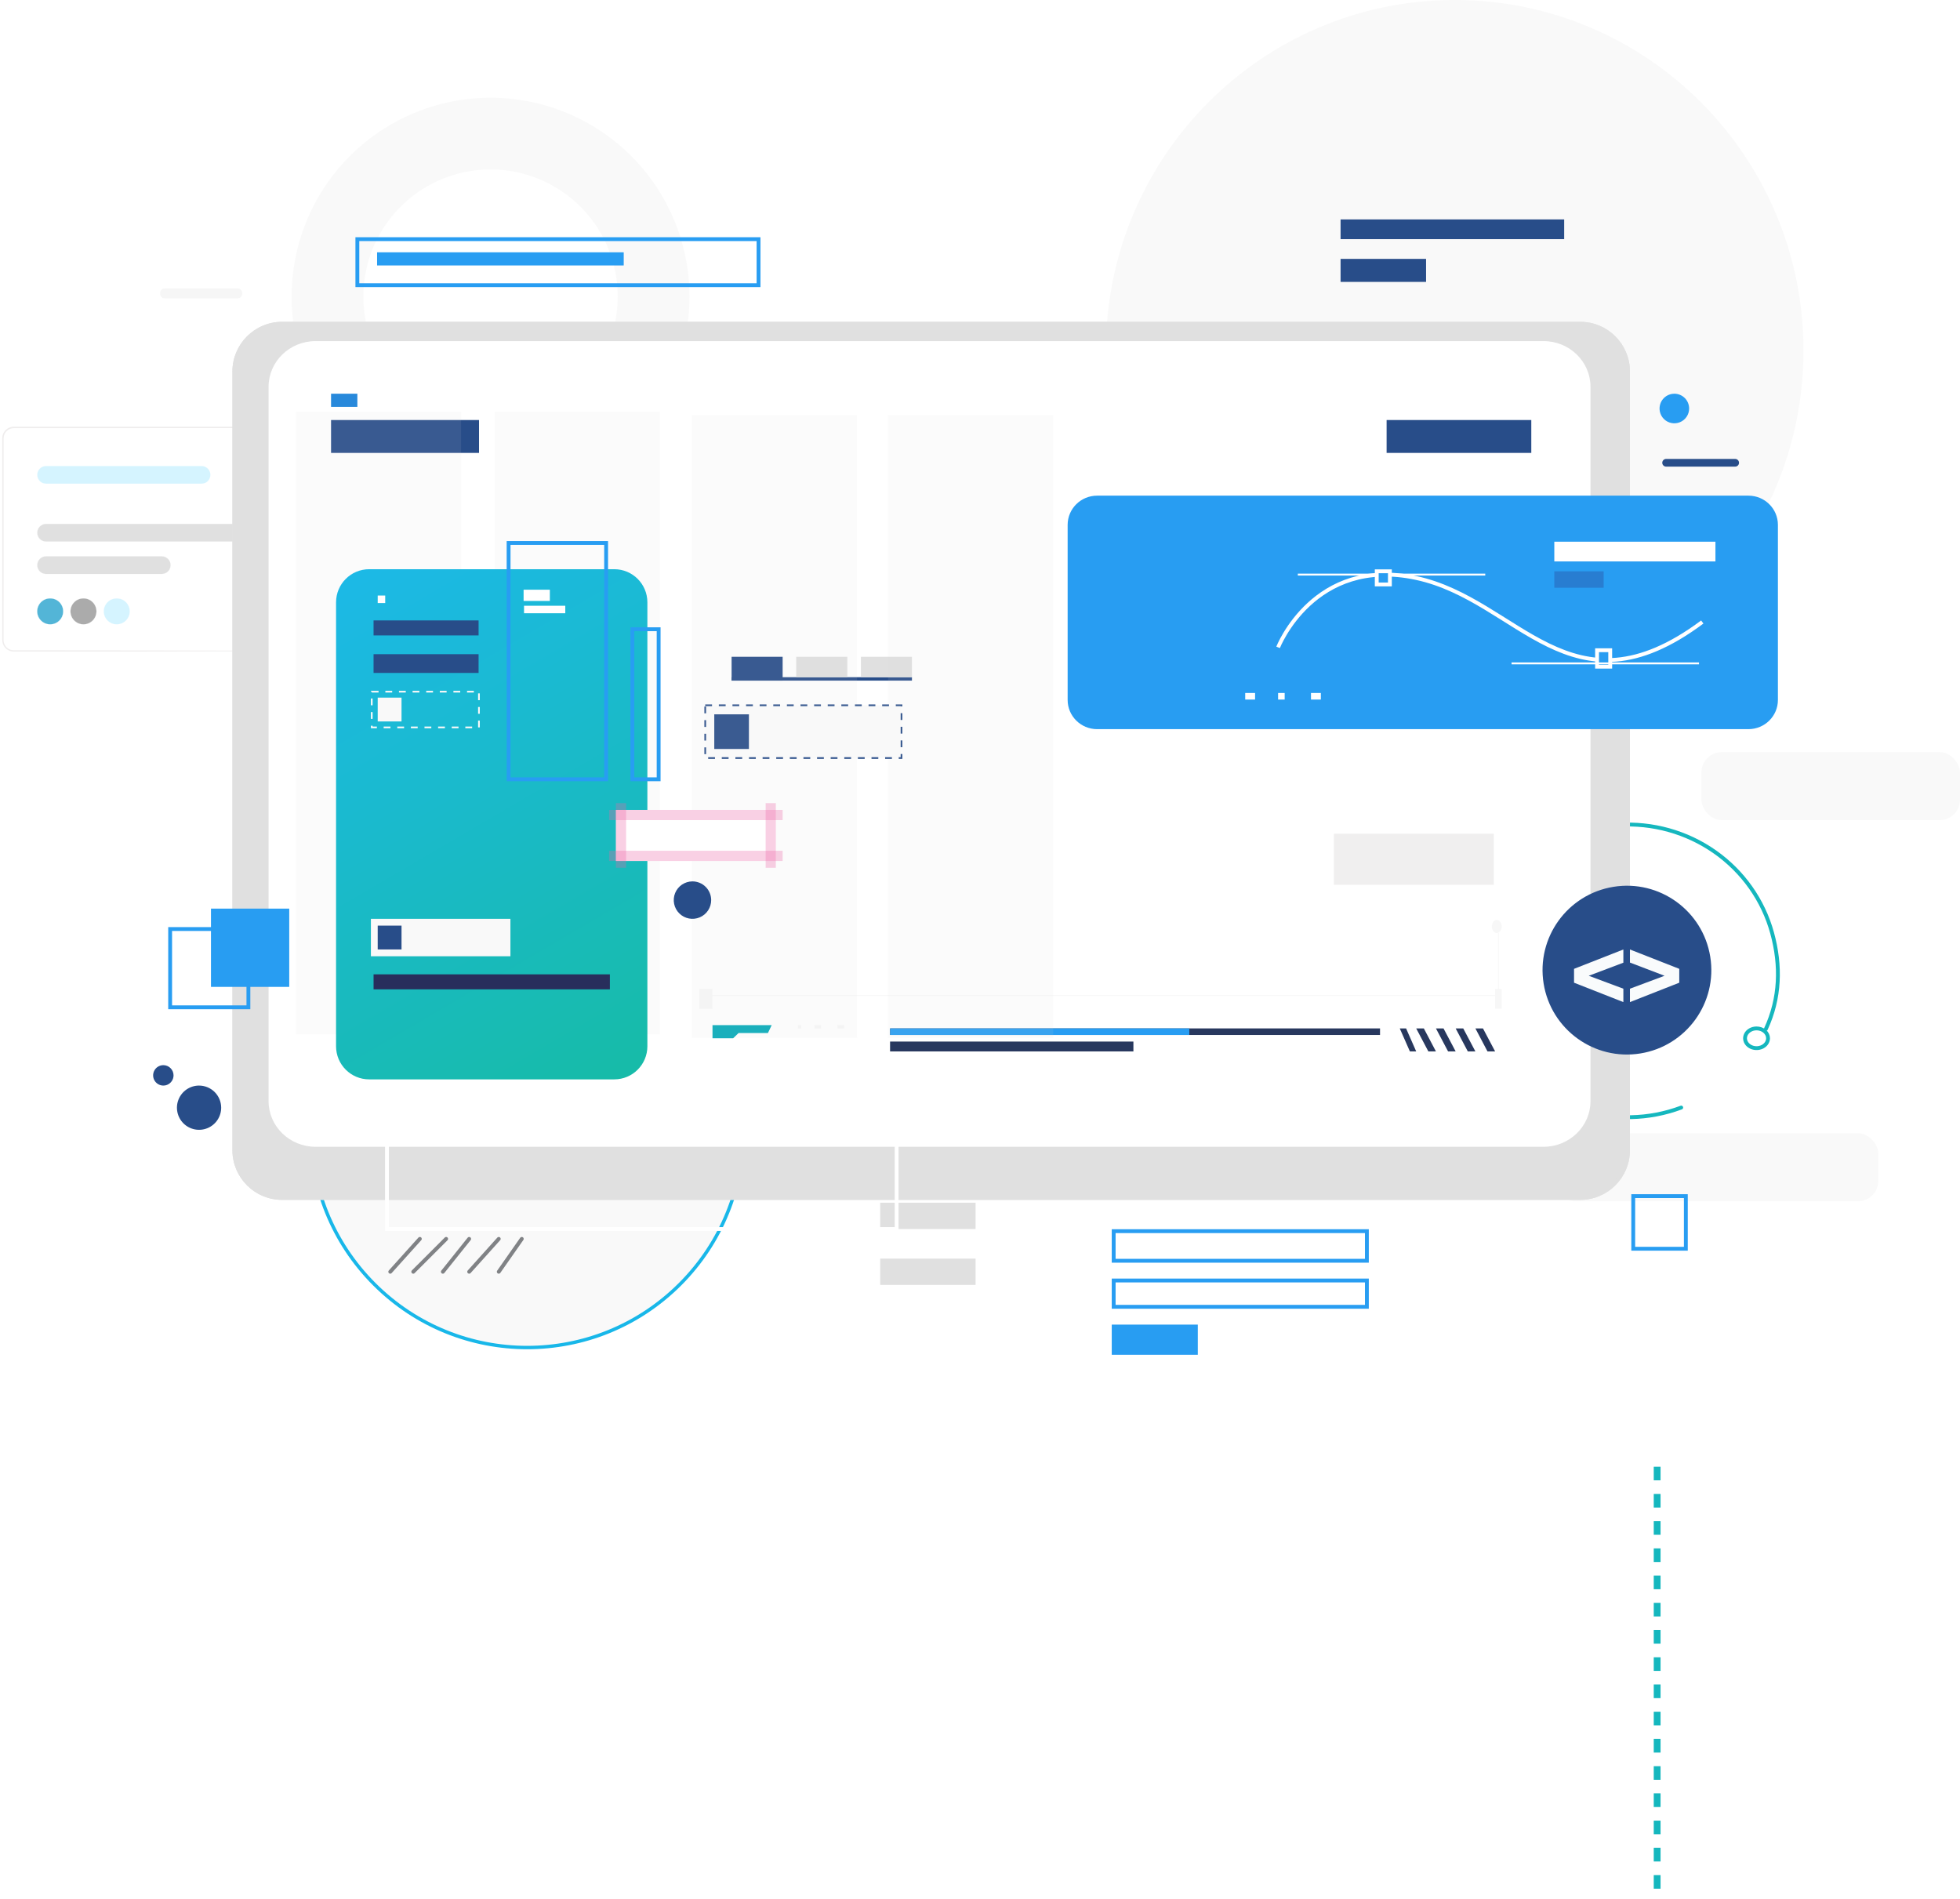 <svg width="576" height="558" viewBox="0 0 576 558" fill="none" xmlns="http://www.w3.org/2000/svg">
<line x1="487" y1="431" x2="487" y2="558" stroke="#15B7BE" stroke-width="2" stroke-dasharray="4 4"/>
<rect x="457" y="333" width="95" height="20" rx="6" fill="#F9F9F9"/>
<path d="M90.987 125.599H4.03C2.264 125.599 0.832 127.031 0.832 128.797V188.086C0.832 189.853 2.264 191.285 4.03 191.285H90.987C92.753 191.285 94.184 189.853 94.184 188.086V128.797C94.184 127.031 92.753 125.599 90.987 125.599Z" fill="white"/>
<path d="M90.995 191.282C90.995 191.282 91.272 191.282 91.786 191.16C92.284 191.029 93.067 190.679 93.638 189.806C93.915 189.373 94.127 188.818 94.135 188.182C94.135 187.537 94.135 186.836 94.135 186.077C94.135 184.551 94.127 182.797 94.119 180.823C94.103 172.901 94.078 161.462 94.054 147.323C94.054 143.79 94.046 140.086 94.037 136.227C94.037 134.294 94.037 132.327 94.037 130.32C94.037 129.823 94.037 129.317 94.037 128.811C94.037 128.33 93.923 127.848 93.703 127.424C93.262 126.559 92.381 125.931 91.403 125.808C83.139 125.76 74.215 125.808 64.883 125.8C46.187 125.8 25.63 125.808 4.062 125.817C2.79 125.792 1.582 126.681 1.215 127.889C1.125 128.191 1.077 128.501 1.068 128.811V129.814V131.813C1.068 134.481 1.068 137.125 1.068 139.752C1.068 145.006 1.068 150.187 1.068 155.278C1.068 165.452 1.06 175.267 1.052 184.625C1.052 185.791 1.052 186.958 1.052 188.109C1.052 189.202 1.688 190.246 2.643 190.744C3.124 190.997 3.646 191.111 4.193 191.095C4.755 191.095 5.318 191.095 5.881 191.095C7.007 191.095 8.116 191.095 9.226 191.095C13.655 191.095 17.954 191.095 22.114 191.103C30.427 191.111 38.176 191.119 45.24 191.127C59.377 191.152 70.814 191.176 78.734 191.193C82.682 191.209 85.749 191.225 87.838 191.233C88.874 191.242 89.665 191.25 90.203 191.258C90.734 191.258 91.011 191.282 91.011 191.282C91.011 191.282 90.742 191.299 90.203 191.307C89.657 191.307 88.866 191.315 87.838 191.331C85.749 191.339 82.682 191.356 78.734 191.372C70.814 191.388 59.377 191.413 45.24 191.437C38.168 191.437 30.427 191.454 22.114 191.462C17.954 191.462 13.655 191.462 9.226 191.47C8.116 191.47 7.007 191.47 5.881 191.47C5.318 191.47 4.755 191.47 4.193 191.47C3.613 191.486 2.994 191.356 2.463 191.07C1.395 190.507 0.66 189.332 0.669 188.1C0.669 186.942 0.669 185.783 0.669 184.617C0.669 175.267 0.669 165.452 0.652 155.27C0.652 150.179 0.652 145.006 0.652 139.744C0.652 137.116 0.652 134.465 0.652 131.805V129.806V128.803C0.652 128.444 0.709 128.093 0.815 127.75C1.24 126.371 2.618 125.36 4.07 125.384C25.646 125.384 46.195 125.392 64.891 125.401C74.248 125.417 83.098 125.384 91.46 125.449C92.553 125.588 93.532 126.29 94.021 127.253C94.266 127.734 94.396 128.264 94.396 128.803C94.396 129.309 94.396 129.814 94.396 130.312C94.396 132.319 94.396 134.285 94.396 136.219C94.396 140.078 94.388 143.782 94.38 147.315C94.356 161.454 94.331 172.893 94.315 180.815C94.315 182.789 94.298 184.543 94.298 186.069C94.298 186.828 94.29 187.529 94.282 188.174C94.266 188.827 94.037 189.398 93.752 189.838C93.156 190.719 92.349 191.07 91.843 191.184C91.321 191.307 91.044 191.266 91.044 191.266L90.995 191.282Z" fill="#EFEDED"/>
<path d="M59.238 142.153H13.541C12.097 142.153 10.931 140.987 10.931 139.542C10.931 138.098 12.097 136.932 13.541 136.932H59.238C60.682 136.932 61.849 138.098 61.849 139.542C61.849 140.987 60.682 142.153 59.238 142.153Z" fill="#D5F4FF"/>
<path d="M59.238 142.174H13.541C12.089 142.174 10.914 140.991 10.914 139.547C10.914 138.103 12.097 136.92 13.541 136.92H59.238C60.69 136.92 61.865 138.103 61.865 139.547C61.865 140.991 60.682 142.174 59.238 142.174ZM13.541 136.953C12.113 136.953 10.955 138.111 10.955 139.539C10.955 140.967 12.113 142.125 13.541 142.125H59.238C60.666 142.125 61.824 140.967 61.824 139.539C61.824 138.111 60.666 136.953 59.238 136.953H13.541Z" fill="white"/>
<path d="M81.63 159.157H13.541C12.097 159.157 10.931 157.99 10.931 156.546C10.931 155.102 12.097 153.936 13.541 153.936H81.63C83.074 153.936 84.24 155.102 84.24 156.546C84.24 157.99 83.074 159.157 81.63 159.157Z" fill="#E0E0E0"/>
<path d="M81.63 159.178H13.541C12.089 159.178 10.914 157.995 10.914 156.551C10.914 155.107 12.097 153.924 13.541 153.924H81.63C83.082 153.924 84.257 155.107 84.257 156.551C84.257 157.995 83.074 159.178 81.63 159.178ZM13.541 153.956C12.113 153.956 10.955 155.115 10.955 156.543C10.955 157.971 12.113 159.129 13.541 159.129H81.63C83.057 159.129 84.216 157.971 84.216 156.543C84.216 155.115 83.057 153.956 81.63 153.956H13.541Z" fill="white"/>
<path d="M47.542 168.684H13.534C12.09 168.684 10.924 167.518 10.924 166.074C10.924 164.63 12.09 163.463 13.534 163.463H47.542C48.986 163.463 50.152 164.63 50.152 166.074C50.152 167.518 48.986 168.684 47.542 168.684Z" fill="#E0E0E0"/>
<path d="M47.542 168.702H13.534C12.082 168.702 10.907 167.519 10.907 166.075C10.907 164.631 12.09 163.448 13.534 163.448H47.542C48.994 163.448 50.168 164.631 50.168 166.075C50.168 167.519 48.986 168.702 47.542 168.702ZM13.534 163.481C12.106 163.481 10.948 164.639 10.948 166.067C10.948 167.495 12.106 168.654 13.534 168.654H47.542C48.969 168.654 50.128 167.495 50.128 166.067C50.128 164.639 48.969 163.481 47.542 163.481H13.534Z" fill="white"/>
<path d="M85.58 136.126C85.58 136.869 84.976 137.464 84.242 137.464C83.508 137.464 82.904 136.86 82.904 136.126C82.904 135.392 83.508 134.788 84.242 134.788C84.976 134.788 85.58 135.392 85.58 136.126Z" fill="#ABABAB"/>
<path d="M84.234 137.483C83.484 137.483 82.872 136.871 82.872 136.12C82.872 135.37 83.484 134.758 84.234 134.758C84.985 134.758 85.597 135.37 85.597 136.12C85.597 136.871 84.985 137.483 84.234 137.483ZM84.234 134.807C83.508 134.807 82.913 135.402 82.913 136.128C82.913 136.855 83.5 137.45 84.234 137.45C84.969 137.45 85.556 136.855 85.556 136.128C85.556 135.402 84.969 134.807 84.234 134.807Z" fill="white"/>
<path d="M84.234 140.878C84.973 140.878 85.572 140.279 85.572 139.54C85.572 138.801 84.973 138.202 84.234 138.202C83.495 138.202 82.897 138.801 82.897 139.54C82.897 140.279 83.495 140.878 84.234 140.878Z" fill="#ABABAB"/>
<path d="M84.234 140.901C83.484 140.901 82.872 140.289 82.872 139.538C82.872 138.788 83.484 138.176 84.234 138.176C84.985 138.176 85.597 138.788 85.597 139.538C85.597 140.289 84.985 140.901 84.234 140.901ZM84.234 138.225C83.508 138.225 82.913 138.82 82.913 139.546C82.913 140.273 83.5 140.868 84.234 140.868C84.969 140.868 85.556 140.273 85.556 139.546C85.556 138.82 84.969 138.225 84.234 138.225Z" fill="white"/>
<path d="M85.58 142.959C85.58 143.702 84.976 144.297 84.242 144.297C83.508 144.297 82.904 143.693 82.904 142.959C82.904 142.225 83.508 141.621 84.242 141.621C84.976 141.621 85.58 142.225 85.58 142.959Z" fill="#ABABAB"/>
<path d="M84.234 144.32C83.484 144.32 82.872 143.708 82.872 142.957C82.872 142.207 83.484 141.595 84.234 141.595C84.985 141.595 85.597 142.207 85.597 142.957C85.597 143.708 84.985 144.32 84.234 144.32ZM84.234 141.644C83.508 141.644 82.913 142.239 82.913 142.965C82.913 143.692 83.5 144.287 84.234 144.287C84.969 144.287 85.556 143.692 85.556 142.965C85.556 142.239 84.969 141.644 84.234 141.644Z" fill="white"/>
<path d="M14.748 183.475C16.861 183.475 18.573 181.762 18.573 179.649C18.573 177.535 16.861 175.822 14.748 175.822C12.635 175.822 10.922 177.535 10.922 179.649C10.922 181.762 12.635 183.475 14.748 183.475Z" fill="#53B5D7"/>
<path d="M14.749 183.494C12.628 183.494 10.907 181.764 10.907 179.643C10.907 177.522 12.637 175.792 14.749 175.792C16.862 175.792 18.6 177.522 18.6 179.643C18.6 181.764 16.87 183.494 14.749 183.494ZM14.749 175.841C12.653 175.841 10.948 177.546 10.948 179.643C10.948 181.74 12.653 183.453 14.749 183.453C16.846 183.453 18.559 181.748 18.559 179.643C18.559 177.538 16.854 175.841 14.749 175.841Z" fill="white"/>
<path d="M28.352 179.649C28.352 181.762 26.639 183.475 24.526 183.475C22.413 183.475 20.7 181.762 20.7 179.649C20.7 177.536 22.413 175.822 24.526 175.822C26.639 175.822 28.352 177.536 28.352 179.649Z" fill="#ABABAB"/>
<path d="M24.528 183.494C22.407 183.494 20.686 181.764 20.686 179.643C20.686 177.522 22.415 175.792 24.528 175.792C26.64 175.792 28.378 177.522 28.378 179.643C28.378 181.764 26.648 183.494 24.528 183.494ZM24.528 175.841C22.431 175.841 20.726 177.546 20.726 179.643C20.726 181.74 22.431 183.453 24.528 183.453C26.624 183.453 28.337 181.748 28.337 179.643C28.337 177.538 26.632 175.841 24.528 175.841Z" fill="white"/>
<path d="M34.31 183.475C36.423 183.475 38.136 181.762 38.136 179.649C38.136 177.535 36.423 175.822 34.31 175.822C32.197 175.822 30.484 177.535 30.484 179.649C30.484 181.762 32.197 183.475 34.31 183.475Z" fill="#D5F4FF"/>
<path d="M34.312 183.494C32.191 183.494 30.47 181.764 30.47 179.643C30.47 177.522 32.199 175.792 34.312 175.792C36.425 175.792 38.162 177.522 38.162 179.643C38.162 181.764 36.433 183.494 34.312 183.494ZM34.312 175.841C32.215 175.841 30.502 177.546 30.502 179.643C30.502 181.74 32.207 183.453 34.312 183.453C36.416 183.453 38.121 181.748 38.121 179.643C38.121 177.538 36.416 175.841 34.312 175.841Z" fill="white"/>
<path d="M67.244 78.928H30.342C29.172 78.928 28.216 77.972 28.216 76.802C28.216 75.632 29.172 74.676 30.342 74.676H67.244C68.414 74.676 69.37 75.632 69.37 76.802C69.37 77.972 68.414 78.928 67.244 78.928ZM30.342 74.716C29.192 74.716 28.256 75.652 28.256 76.802C28.256 77.952 29.192 78.888 30.342 78.888H67.244C68.394 78.888 69.329 77.952 69.329 76.802C69.329 75.652 68.394 74.716 67.244 74.716H30.342Z" fill="white"/>
<path d="M520.349 408.128C518.63 408.128 517.236 406.735 517.236 405.015C517.236 403.296 518.63 401.902 520.349 401.902C522.068 401.902 523.461 403.296 523.461 405.015C523.461 406.735 522.068 408.128 520.349 408.128ZM520.349 401.953C518.66 401.953 517.287 403.327 517.287 405.026C517.287 406.725 518.66 408.098 520.349 408.098C522.037 408.098 523.421 406.725 523.421 405.026C523.421 403.327 522.048 401.953 520.349 401.953Z" fill="white"/>
<path d="M528.253 408.128C526.534 408.128 525.141 406.735 525.141 405.015C525.141 403.296 526.534 401.902 528.253 401.902C529.972 401.902 531.366 403.296 531.366 405.015C531.366 406.735 529.972 408.128 528.253 408.128ZM528.253 401.953C526.565 401.953 525.181 403.327 525.181 405.026C525.181 406.725 526.554 408.098 528.253 408.098C529.952 408.098 531.315 406.725 531.315 405.026C531.315 403.327 529.942 401.953 528.253 401.953Z" fill="white"/>
<path d="M427.5 206C484.109 206 530 159.885 530 103C530 46.115 484.109 0 427.5 0C370.891 0 325 46.115 325 103C325 159.885 370.891 206 427.5 206Z" fill="#F9F9F9"/>
<path d="M199.842 287.54C224.65 312.347 224.65 352.567 199.842 377.375C175.035 402.182 134.815 402.182 110.007 377.375C85.2 352.567 85.2 312.347 110.007 287.54C134.815 262.732 175.035 262.732 199.842 287.54Z" fill="#F9F9F9" stroke="#18B7E9"/>
<path d="M144.159 28.722C132.596 28.722 121.292 32.151 111.678 38.575C102.063 44.999 94.57 54.13 90.145 64.813C85.72 75.496 84.562 87.251 86.818 98.593C89.074 109.934 94.642 120.351 102.818 128.528C110.995 136.704 121.412 142.272 132.753 144.528C144.094 146.784 155.85 145.626 166.533 141.201C177.216 136.776 186.347 129.282 192.771 119.668C199.195 110.053 202.624 98.75 202.624 87.187C202.624 71.681 196.465 56.81 185.5 45.846C174.536 34.881 159.665 28.722 144.159 28.722ZM144.159 124.553C136.766 124.553 129.539 122.36 123.391 118.252C117.244 114.145 112.453 108.306 109.625 101.475C106.796 94.644 106.056 87.128 107.5 79.877C108.943 72.626 112.504 65.966 117.733 60.739C122.962 55.511 129.623 51.953 136.875 50.512C144.126 49.071 151.642 49.813 158.472 52.644C165.302 55.475 171.139 60.268 175.245 66.417C179.351 72.565 181.541 79.793 181.538 87.187C181.525 97.091 177.58 106.586 170.572 113.584C163.564 120.583 154.064 124.514 144.159 124.514V124.553Z" fill="#F9F9F9"/>
<path d="M286.697 353.42H258.673V361.151H286.697V353.42Z" fill="#E0E0E0"/>
<path d="M286.697 369.848H258.673V377.579H286.697V369.848Z" fill="#E0E0E0"/>
<path d="M494.073 325.461C484.583 329.017 474.128 329.232 464.494 326.071C454.86 322.91 446.644 316.569 441.248 308.129C435.853 299.69 433.612 289.676 434.91 279.798C436.208 269.92 440.963 260.789 448.364 253.966C455.764 247.142 465.352 243.049 475.489 242.384C485.625 241.719 495.683 244.525 503.945 250.322C512.206 256.119 518.159 264.547 520.787 274.168C523.415 283.789 523.15 293.314 518.948 302.382" stroke="#15B7BE" stroke-width="1.13" stroke-linecap="round" stroke-linejoin="round"/>
<g filter="url(#filter0_d_2511_237)">
<path d="M479.004 333.966V105.191C479.004 97.116 472.464 90.569 464.396 90.569L82.908 90.569C74.84 90.569 68.3 97.116 68.3 105.191V333.966C68.3 342.042 74.84 348.588 82.908 348.588H464.396C472.464 348.588 479.004 342.042 479.004 333.966Z" fill="#E0E0E0"/>
<path d="M478.504 105.191V333.966C478.504 341.766 472.187 348.088 464.396 348.088H82.908C75.117 348.088 68.8 341.766 68.8 333.966V105.191C68.8 97.391 75.117 91.069 82.908 91.069L464.396 91.069C472.187 91.069 478.504 97.391 478.504 105.191Z" stroke="#E0E0E0"/>
</g>
<path d="M467.407 323.574V113.65C467.407 106.239 461.221 100.232 453.59 100.232L92.747 100.232C85.116 100.232 78.93 106.239 78.93 113.65V323.574C78.93 330.984 85.116 336.991 92.747 336.991H453.59C461.221 336.991 467.407 330.984 467.407 323.574Z" fill="white"/>
<path d="M140.776 123.426H97.29V133.089H140.776V123.426Z" fill="#284D89"/>
<path d="M450.013 123.426H407.493V133.089H450.013V123.426Z" fill="#284D89"/>
<path d="M105.021 115.694H97.29V119.56H105.021V115.694Z" fill="#2889DB"/>
<path d="M175.565 140.82H97.29V145.652H175.565V140.82Z" fill="white"/>
<path d="M120.483 148.551H97.29V152.416H120.483V148.551Z" fill="white"/>
<path d="M513.828 145.651H322.418C317.634 145.651 313.756 149.493 313.756 154.233V205.682C313.756 210.421 317.634 214.263 322.418 214.263H513.828C518.612 214.263 522.49 210.421 522.49 205.682V154.233C522.49 149.493 518.612 145.651 513.828 145.651Z" fill="#289DF2"/>
<path d="M375.603 190.225C375.603 190.225 386.109 163.393 416.195 169.847C446.28 176.3 461.551 211.648 500.263 182.78" stroke="white" stroke-width="1.13" stroke-miterlimit="10"/>
<path d="M473.205 191.07H469.34V195.902H473.205V191.07Z" fill="#289DF2" stroke="white" stroke-width="1.13" stroke-miterlimit="10"/>
<path d="M381.401 168.845H436.484" stroke="white" stroke-width="0.56" stroke-miterlimit="10"/>
<path d="M444.215 194.937H499.298" stroke="white" stroke-width="0.56" stroke-miterlimit="10"/>
<path d="M408.459 167.878H404.594V171.743H408.459V167.878Z" fill="#289DF2" stroke="white" stroke-width="1.13" stroke-miterlimit="10"/>
<path d="M489.634 135.988H509.927" stroke="#284D89" stroke-width="2.26" stroke-linecap="round" stroke-linejoin="round"/>
<path d="M208.422 292.539H440.349" stroke="#F7F7F7" stroke-width="0.25" stroke-miterlimit="10"/>
<path d="M209.389 290.606H205.523V296.405H209.389V290.606Z" fill="#F7F7F7"/>
<path d="M441.316 290.606H439.383V296.405H441.316V290.606Z" fill="#F7F7F7"/>
<path d="M440.35 292.539V274.178" stroke="#F7F7F7" stroke-width="0.25" stroke-miterlimit="10"/>
<path d="M441.315 272.245C441.315 272.627 441.23 273.001 441.071 273.319C440.912 273.637 440.685 273.885 440.42 274.031C440.155 274.177 439.864 274.215 439.583 274.141C439.302 274.066 439.043 273.882 438.841 273.612C438.638 273.342 438.5 272.997 438.444 272.622C438.388 272.247 438.417 271.859 438.526 271.506C438.636 271.152 438.822 270.851 439.06 270.638C439.299 270.426 439.579 270.313 439.866 270.313C440.056 270.311 440.245 270.36 440.422 270.456C440.598 270.553 440.759 270.695 440.894 270.875C441.028 271.054 441.135 271.268 441.207 271.504C441.28 271.739 441.316 271.991 441.315 272.245Z" fill="#F7F7F7"/>
<path d="M405.56 302.202H261.572V304.135H405.56V302.202Z" fill="#28385E"/>
<path d="M349.511 302.202H261.572V304.135H349.511V302.202Z" fill="#289DF2"/>
<path d="M333.083 306.067H261.572V308.966H333.083V306.067Z" fill="#28385E"/>
<path d="M217.048 303.558H225.676L226.783 301.236H209.389V305.102H215.451L217.048 303.558Z" fill="#05ABB9"/>
<path d="M235.48 301.236H234.514V302.203H235.48V301.236Z" fill="#F7F7F7"/>
<path d="M241.278 301.236H239.346V302.203H241.278V301.236Z" fill="#F7F7F7"/>
<path d="M248.043 301.236H246.11V302.203H248.043V301.236Z" fill="#F7F7F7"/>
<path d="M416.19 308.967H414.334L411.358 302.202H413.214L416.19 308.967Z" fill="#28385E"/>
<path d="M421.989 308.967H419.762L416.19 302.202H418.431L421.989 308.967Z" fill="#28385E"/>
<path d="M427.786 308.967H425.559L421.988 302.202H424.215L427.786 308.967Z" fill="#28385E"/>
<path d="M433.584 308.967H431.357L427.786 302.202H430.013L433.584 308.967Z" fill="#28385E"/>
<path d="M439.383 308.967H437.143L433.585 302.202H435.812L439.383 308.967Z" fill="#28385E"/>
<path d="M268 199H215V200H268V199Z" fill="#284D89"/>
<path d="M230 193H215V200H230V193Z" fill="#284D89"/>
<path d="M249 193H234V199H249V193Z" fill="#E0E0E0"/>
<path d="M268 193H253V199H268V193Z" fill="#E0E0E0"/>
<path d="M459.677 64.478H393.964V70.276H459.677V64.478Z" fill="#284D89"/>
<path d="M419.089 76.073H393.964V82.838H419.089V76.073Z" fill="#284D89"/>
<path d="M263.505 336.025H113.719V361.151H263.505V336.025Z" stroke="white" stroke-width="1.13" stroke-miterlimit="10"/>
<path d="M482.068 309.561C495.59 307.38 504.784 294.651 502.604 281.129C500.423 267.607 487.694 258.413 474.172 260.593C460.65 262.773 451.456 275.503 453.636 289.025C455.817 302.547 468.546 311.741 482.068 309.561Z" fill="#284D89"/>
<path d="M477.071 282.892L466.897 286.734L477.071 290.535V294.472L462.575 288.77V284.698L477.071 279.01V282.892Z" fill="#F9FBFC"/>
<path d="M479.004 279.01L493.499 284.698V288.77L479.004 294.472V290.535L489.177 286.734L479.004 282.851V279.01Z" fill="#F9FBFC"/>
<path d="M519.591 305.101C519.591 305.675 519.392 306.235 519.021 306.712C518.649 307.189 518.121 307.56 517.503 307.78C516.885 307.999 516.205 308.056 515.549 307.945C514.892 307.833 514.29 307.557 513.817 307.151C513.344 306.746 513.022 306.229 512.891 305.667C512.761 305.104 512.828 304.522 513.084 303.992C513.34 303.462 513.773 303.009 514.329 302.691C514.886 302.372 515.539 302.202 516.208 302.202C517.105 302.202 517.966 302.508 518.6 303.051C519.234 303.595 519.591 304.332 519.591 305.101Z" stroke="#15B7BE" stroke-width="1.13" stroke-miterlimit="10"/>
<path d="M222.918 70.275H105.021V83.805H222.918V70.275Z" stroke="#289DF2" stroke-width="1.13" stroke-miterlimit="10"/>
<path d="M183.297 74.141H110.819V78.006H183.297V74.141Z" fill="#289DF2"/>
<path d="M222.918 188.172H205.523V192.037H222.918V188.172Z" fill="white"/>
<path d="M368.839 203.634H365.939V205.567H368.839V203.634Z" fill="white"/>
<path d="M377.535 203.634H375.603V205.567H377.535V203.634Z" fill="white"/>
<path d="M388.166 203.634H385.267V205.567H388.166V203.634Z" fill="white"/>
<path d="M411.359 106.997H405.561V110.863H411.359V106.997Z" fill="white"/>
<path d="M429.719 106.997H423.921V110.863H429.719V106.997Z" fill="white"/>
<path d="M447.114 106.997H441.315V110.863H447.114V106.997Z" fill="white"/>
<path d="M336.949 322.496H331.15V328.294H336.949V322.496Z" fill="white"/>
<path d="M355.309 322.496H349.511V328.294H355.309V322.496Z" fill="white"/>
<path d="M372.704 322.496H367.872V328.294H372.704V322.496Z" fill="white"/>
<path d="M504.129 159.181H456.777V164.979H504.129V159.181Z" fill="white"/>
<path d="M471.273 167.878H456.777V172.71H471.273V167.878Z" fill="#287DD1"/>
<path d="M85 267H62V290H85V267Z" fill="#289DF2"/>
<path d="M73 273H50V296H73V273Z" stroke="#289DF2" stroke-width="1.13" stroke-miterlimit="10"/>
<path d="M495.432 351.486H479.97V366.948H495.432V351.486Z" stroke="#289DF2" stroke-width="1.13" stroke-miterlimit="10"/>
<path d="M296.361 328.424H309.312L316.515 335.059H391.408L402.928 324.429H443.248" stroke="white" stroke-width="1.13" stroke-miterlimit="10"/>
<path d="M292.013 331.193C294.414 331.193 296.361 329.679 296.361 327.811C296.361 325.943 294.414 324.429 292.013 324.429C289.611 324.429 287.664 325.943 287.664 327.811C287.664 329.679 289.611 331.193 292.013 331.193Z" stroke="white" stroke-width="1.13" stroke-miterlimit="10"/>
<path d="M446.63 327.328C448.498 327.328 450.013 325.597 450.013 323.462C450.013 321.327 448.498 319.597 446.63 319.597C444.762 319.597 443.248 321.327 443.248 323.462C443.248 325.597 444.762 327.328 446.63 327.328Z" stroke="white" stroke-width="1.13" stroke-miterlimit="10"/>
<path d="M496.398 120.031C496.401 120.892 496.148 121.734 495.671 122.451C495.195 123.167 494.516 123.726 493.722 124.057C492.928 124.388 492.053 124.476 491.209 124.309C490.364 124.143 489.588 123.73 488.979 123.122C488.37 122.514 487.954 121.739 487.786 120.896C487.617 120.052 487.702 119.177 488.031 118.381C488.36 117.586 488.917 116.906 489.633 116.428C490.348 115.95 491.189 115.694 492.05 115.694C493.201 115.694 494.305 116.151 495.121 116.964C495.936 117.777 496.395 118.88 496.398 120.031Z" fill="#289DF2"/>
<path d="M51 315.992C51.002 316.586 50.827 317.167 50.498 317.661C50.17 318.155 49.702 318.541 49.154 318.769C48.605 318.998 48.002 319.058 47.42 318.943C46.837 318.828 46.302 318.543 45.882 318.124C45.461 317.705 45.175 317.17 45.058 316.588C44.942 316.006 45.001 315.402 45.228 314.854C45.454 314.305 45.839 313.836 46.333 313.506C46.826 313.176 47.406 313 48 313C48.794 313 49.556 313.315 50.118 313.876C50.681 314.437 50.998 315.198 51 315.992Z" fill="#284D89"/>
<path d="M65 325.451C65.01 326.737 64.638 327.997 63.931 329.071C63.225 330.146 62.215 330.986 61.031 331.487C59.846 331.988 58.54 332.126 57.277 331.884C56.014 331.642 54.851 331.031 53.935 330.128C53.02 329.224 52.393 328.07 52.133 326.81C51.874 325.551 51.994 324.243 52.479 323.051C52.963 321.86 53.79 320.839 54.855 320.118C55.92 319.397 57.174 319.008 58.46 319C60.182 318.992 61.836 319.666 63.062 320.875C64.287 322.084 64.984 323.729 65 325.451Z" fill="#284D89"/>
<path d="M351.444 389.805H327.285V397.536H351.444V389.805Z" fill="#289DF2" stroke="#289DF2" stroke-width="1.13" stroke-miterlimit="10"/>
<path d="M401.695 361.781H327.285V370.479H401.695V361.781Z" stroke="#289DF2" stroke-width="1.13" stroke-miterlimit="10"/>
<path d="M401.695 376.277H327.285V384.008H401.695V376.277Z" stroke="#289DF2" stroke-width="1.13" stroke-miterlimit="10"/>
<path d="M123.382 364.049L114.685 373.712" stroke="#808285" stroke-width="1.13" stroke-linecap="round" stroke-linejoin="round"/>
<path d="M131.113 364.049L121.449 373.712" stroke="#808285" stroke-width="1.13" stroke-linecap="round" stroke-linejoin="round"/>
<path d="M137.877 364.049L130.146 373.712" stroke="#808285" stroke-width="1.13" stroke-linecap="round" stroke-linejoin="round"/>
<path d="M146.575 364.049L137.878 373.712" stroke="#808285" stroke-width="1.13" stroke-linecap="round" stroke-linejoin="round"/>
<path d="M153.34 364.049L146.575 373.712" stroke="#808285" stroke-width="1.13" stroke-linecap="round" stroke-linejoin="round"/>
<rect x="500" y="221" width="76" height="20" rx="6" fill="#F9F9F9"/>
<rect opacity="0.1" x="87" y="121" width="48.501" height="182.982" fill="#D9D9D9"/>
<rect opacity="0.1" x="145.422" y="121" width="48.501" height="182.982" fill="#D9D9D9"/>
<rect opacity="0.1" x="203.344" y="122.031" width="48.501" height="182.982" fill="#D9D9D9"/>
<rect opacity="0.1" x="261" y="122.031" width="48.501" height="182.982" fill="#D9D9D9"/>
<path d="M180.527 167.264H108.484C103.113 167.264 98.76 171.619 98.76 176.992V307.449C98.76 312.821 103.113 317.177 108.484 317.177H180.527C185.897 317.177 190.251 312.821 190.251 307.449V176.992C190.251 171.619 185.897 167.264 180.527 167.264Z" fill="url(#paint0_linear_2511_237)"/>
<path d="M140.646 182.312H109.781V186.722H140.646V182.312Z" fill="#284D89"/>
<path d="M140.646 192.234H109.781V197.746H140.646V192.234Z" fill="#284D89"/>
<path d="M179.227 286.314H109.782V290.724H179.227V286.314Z" fill="#282E5C"/>
<path d="M113.205 175H111V177.205H113.205V175Z" fill="white"/>
<path d="M193.558 184.902H185.842V228.995H193.558V184.902Z" stroke="#289DF2" stroke-width="1.13" stroke-miterlimit="10"/>
<path d="M178.126 159.551H149.466V228.996H178.126V159.551Z" stroke="#289DF2" stroke-width="1.13" stroke-miterlimit="10"/>
<path d="M161.59 173.289H153.874V176.596H161.59V173.289Z" fill="white"/>
<path d="M166.124 178H153.999V180.205H166.124V178Z" fill="white"/>
<path opacity="0.3" d="M69.962 87.67H48.277C47.596 87.67 47.04 87.018 47.04 86.22C47.04 85.422 47.596 84.77 48.277 84.77H69.962C70.643 84.77 71.199 85.422 71.199 86.22C71.199 87.018 70.643 87.67 69.962 87.67Z" fill="#E0E0E0"/>
<rect x="109" y="270" width="41" height="11" fill="#F9F9F9"/>
<rect x="392" y="245" width="47" height="15" fill="#F0EFEF"/>
<rect x="109.25" y="203.25" width="31.5" height="10.5" stroke="#F9F9F9" stroke-width="0.5" stroke-dasharray="2 2"/>
<rect x="207.25" y="207.25" width="57.682" height="15.5" fill="#F9F9F9" stroke="#3A5B91" stroke-width="0.5" stroke-dasharray="2 2"/>
<rect x="209.909" y="209.909" width="10.182" height="10.182" fill="#3A5B91"/>
<rect x="111" y="272" width="7" height="7" fill="#284D89"/>
<rect x="111" y="205" width="7" height="7" fill="#F9F9F9"/>
<rect x="181" y="238" width="47" height="15" fill="white"/>
<rect opacity="0.3" x="179" y="238" width="51" height="3" fill="#E962A6"/>
<rect opacity="0.3" x="179" y="250" width="51" height="3" fill="#E962A6"/>
<rect opacity="0.3" x="225" y="255" width="19" height="3" transform="rotate(-90 225 255)" fill="#E962A6"/>
<rect opacity="0.3" x="181" y="255" width="19" height="3" transform="rotate(-90 181 255)" fill="#E962A6"/>
<path d="M209 264.458C209.008 265.546 208.693 266.613 208.096 267.522C207.498 268.431 206.644 269.142 205.641 269.566C204.639 269.99 203.534 270.107 202.465 269.902C201.396 269.697 200.412 269.18 199.638 268.416C198.863 267.651 198.332 266.675 198.113 265.609C197.894 264.543 197.995 263.436 198.405 262.428C198.815 261.42 199.515 260.556 200.416 259.946C201.317 259.336 202.378 259.007 203.466 259C204.923 258.993 206.323 259.564 207.36 260.587C208.397 261.61 208.987 263.002 209 264.458Z" fill="#284D89"/>
<defs>
<filter id="filter0_d_2511_237" x="62.3" y="88.569" width="422.704" height="270.019" filterUnits="userSpaceOnUse" color-interpolation-filters="sRGB">
<feFlood flood-opacity="0" result="BackgroundImageFix"/>
<feColorMatrix in="SourceAlpha" type="matrix" values="0 0 0 0 0 0 0 0 0 0 0 0 0 0 0 0 0 0 127 0" result="hardAlpha"/>
<feOffset dy="4"/>
<feGaussianBlur stdDeviation="3"/>
<feComposite in2="hardAlpha" operator="out"/>
<feColorMatrix type="matrix" values="0 0 0 0 0.525 0 0 0 0 0.525 0 0 0 0 0.525 0 0 0 0.1 0"/>
<feBlend mode="normal" in2="BackgroundImageFix" result="effect1_dropShadow_2511_237"/>
<feBlend mode="normal" in="SourceGraphic" in2="effect1_dropShadow_2511_237" result="shape"/>
</filter>
<linearGradient id="paint0_linear_2511_237" x1="100.413" y1="170.571" x2="183.637" y2="312.768" gradientUnits="userSpaceOnUse">
<stop stop-color="#1CB9E6"/>
<stop offset="1" stop-color="#17BBA9"/>
</linearGradient>
</defs>
</svg>
